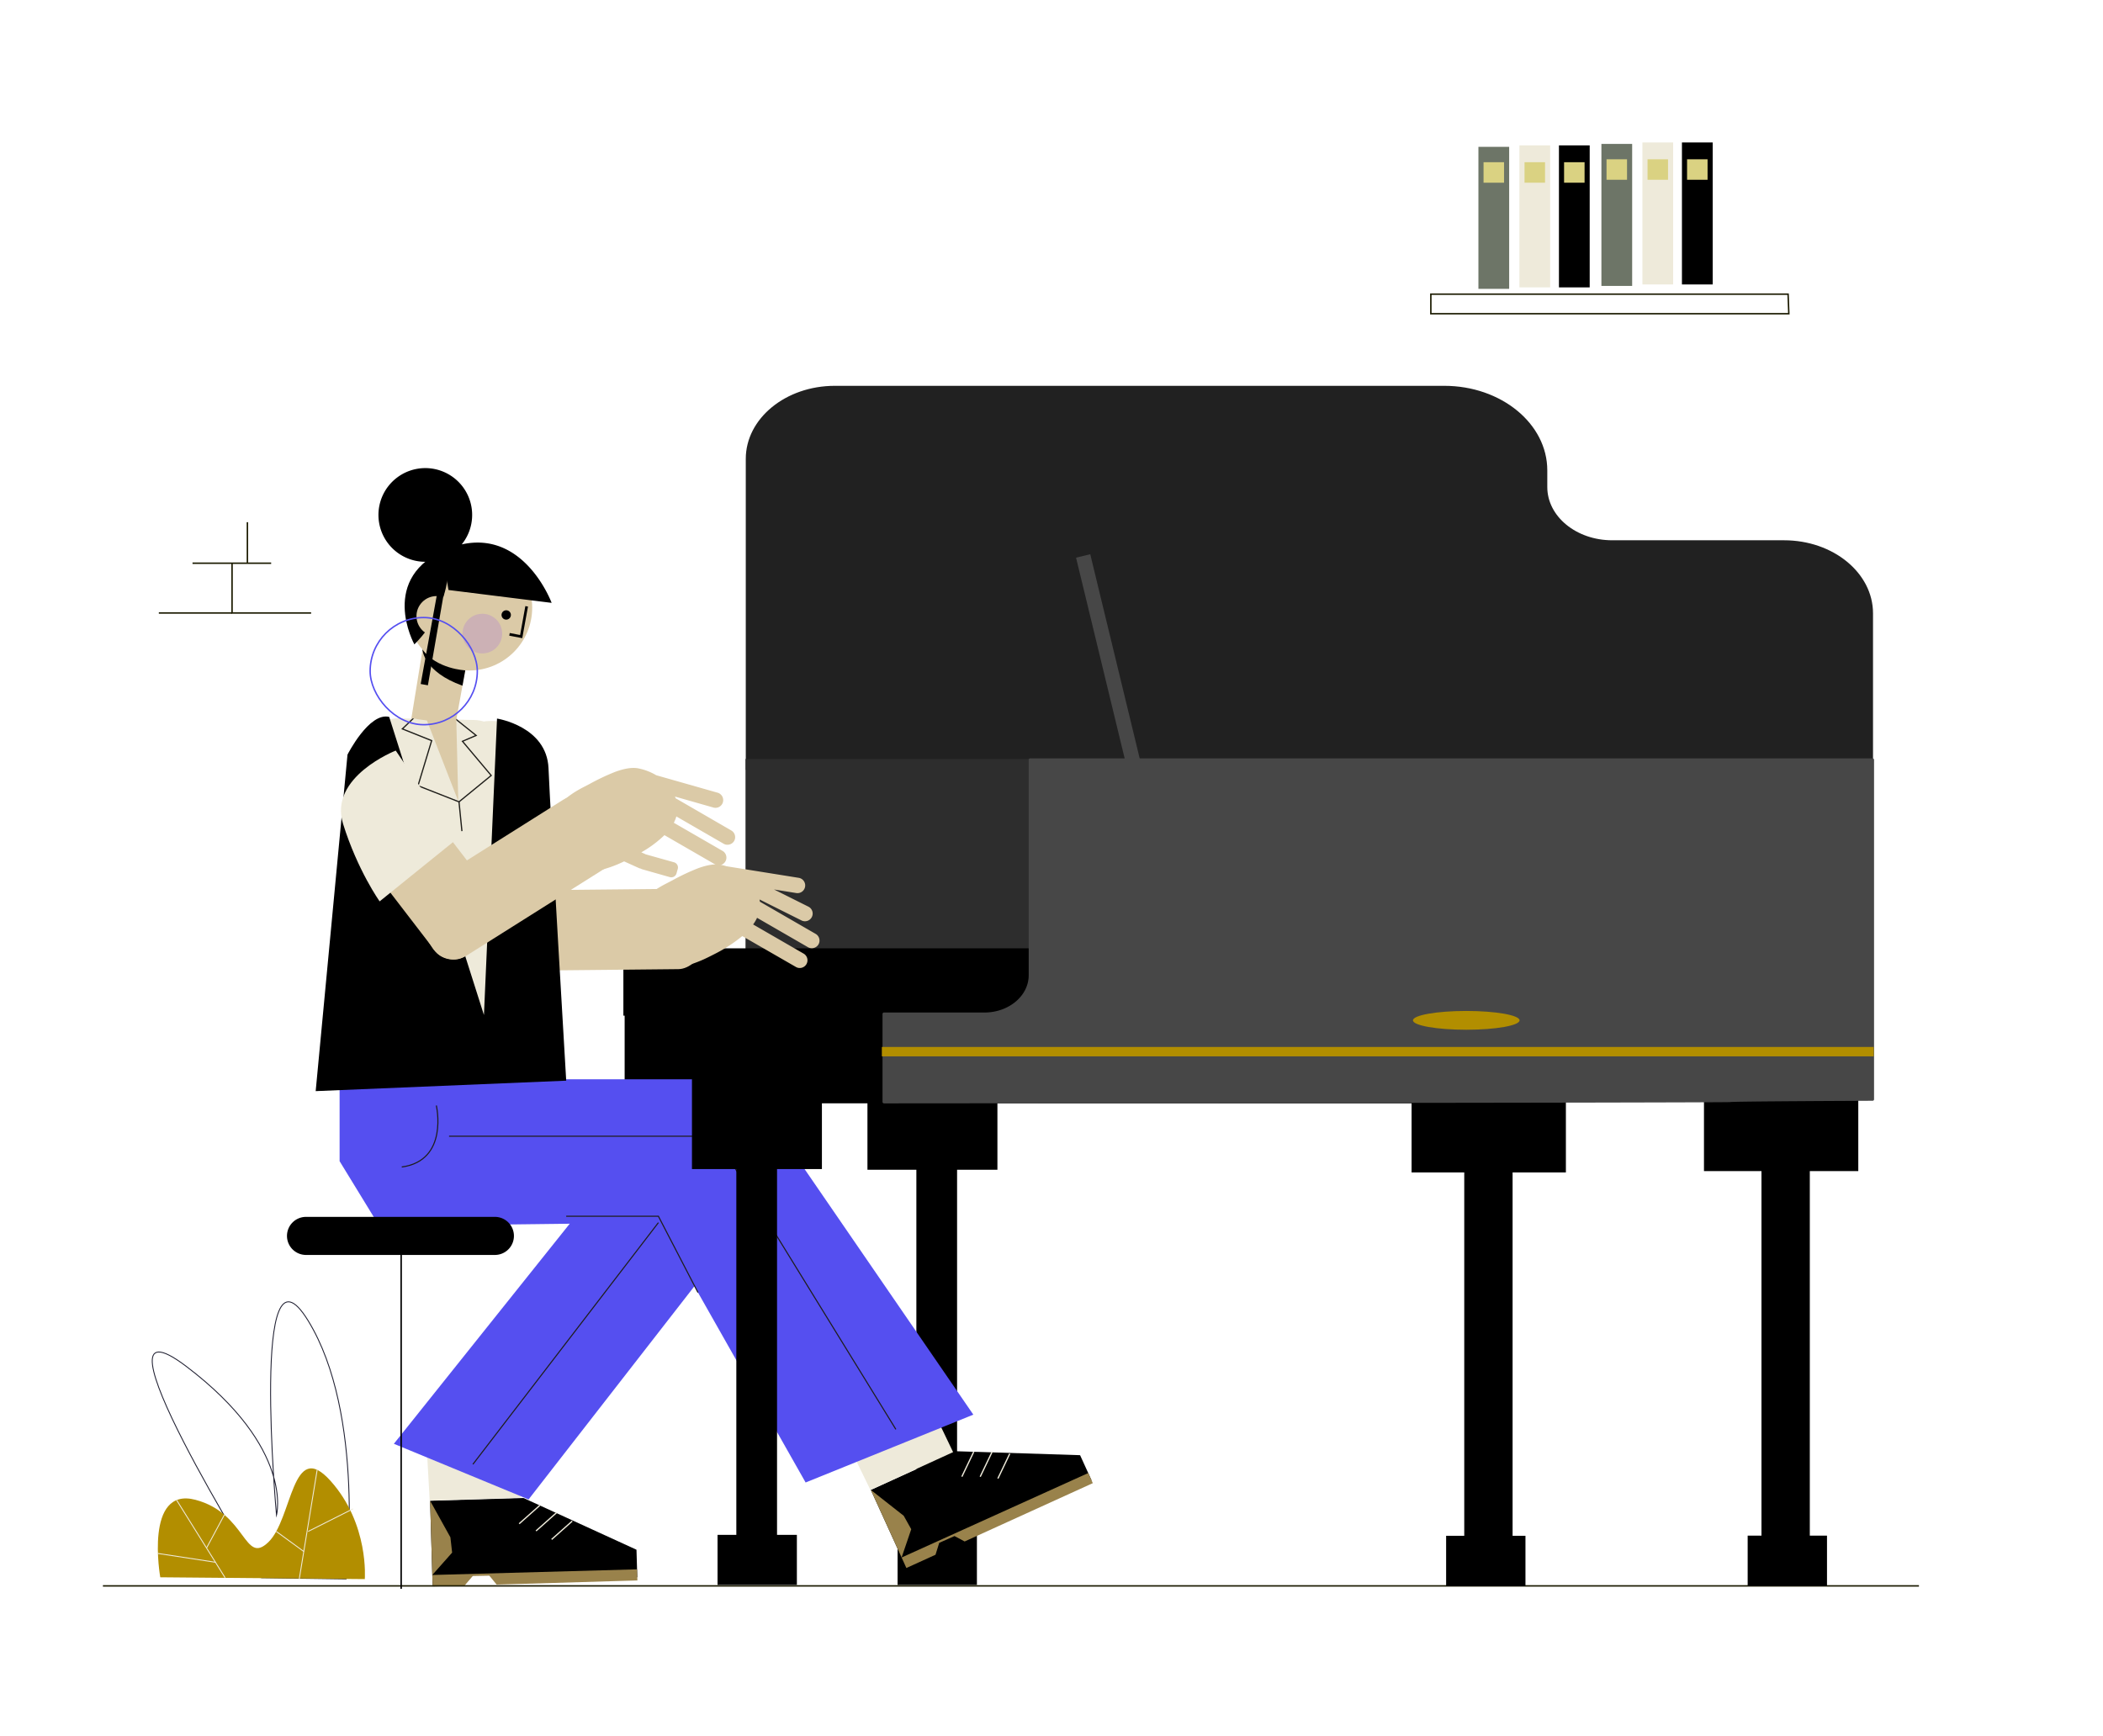 <svg xmlns="http://www.w3.org/2000/svg" viewBox="0 0 1436.28 1186.06"><title>Mesa de trabajo 93</title><g id="Capa_1" data-name="Capa 1"><polygon points="653.65 799.01 653.65 1048.43 667.2 1048.43 667.2 1082.65 613.02 1082.65 613.02 1048.43 625.85 1048.43 625.85 799.01 592.44 799.01 592.44 736.99 681.2 736.99 681.2 799.01 653.65 799.01"/><path d="M1279.21,418.94V528.73H973.34v-2.86h-464V313.44c0-27.56,27.23-49.9,60.82-49.9H986.37c38.87,0,70.38,25.85,70.38,57.74v11.4c0,20.08,19.84,36.36,44.32,36.36h117.31C1252,369,1279.21,391.38,1279.21,418.94Z" fill="#212121"/><rect x="509.16" y="518.39" width="250.22" height="153.98" fill="#2d2d2d"/><polygon points="1062.79 691.61 1062.79 753.63 426.61 753.63 426.61 693.75 425.75 693.75 425.75 647.77 726.02 647.77 726.02 691.61 1062.79 691.61"/><polygon points="293.75 1025.11 295.45 1082.8 317.3 1082.15 323.24 1075.85 333.73 1075.54 338.68 1080.2 435.25 1077.34 434.7 1058.55 357.55 1023.22 293.75 1025.11"/><polygon points="295.25 1075.81 435.09 1071.95 435.24 1076.91 435.32 1079.53 339.18 1082.38 334.22 1076.28 322.81 1076.51 317.33 1083.02 295.48 1083.67 295.25 1075.81" fill="#99824b"/><polygon points="293.75 1025.11 307.61 1050.07 308.79 1060.53 295.25 1075.81 293.75 1025.11" fill="#99824b"/><line x1="368.63" y1="1028.3" x2="354.57" y2="1040.81" fill="none" stroke="#eeeada" stroke-miterlimit="10" stroke-width="0.87"/><line x1="380.14" y1="1033.21" x2="366.09" y2="1045.72" fill="none" stroke="#eeeada" stroke-miterlimit="10" stroke-width="0.87"/><line x1="390.81" y1="1039.01" x2="376.75" y2="1051.52" fill="none" stroke="#eeeada" stroke-miterlimit="10" stroke-width="0.87"/><polygon points="290.75 976.15 353.49 981.5 355.54 1023.05 293.47 1025.02 290.75 976.15" fill="#eeeada"/><rect x="384.24" y="566.75" width="54.88" height="134.12" rx="16.4" transform="matrix(0.01, 1, -1, 0.01, 1042.14, 217.03)" fill="#dbcaa7"/><path d="M386,738.2l-160,3,13.8-201.86c.46-21,14-49.09,32.22-48.69l52.16,1.16a24.31,24.31,0,0,1,6.49,1.12l.08-.15s51.21-8.42,41.62,63.16l-1-1Z" fill="#eeeada"/><polyline points="311.13 491.1 325.19 502.35 315.85 506.35 335.48 529.7 313.48 547.7" fill="none" stroke="#1e1d19" stroke-miterlimit="10" stroke-width="0.84"/><polyline points="315.48 567.7 313.48 547.7 285.48 536.7 294.81 505.89 274.79 497.87 282.53 490.46" fill="none" stroke="#1e1d19" stroke-miterlimit="10" stroke-width="0.84"/><path d="M559,645.07a5.27,5.27,0,0,1-7.19,1.92l-34.76-20.07a26.28,26.28,0,0,1-2.69,4.54l34.32,19.82a5.27,5.27,0,1,1-5.27,9.12l-36.46-21a102,102,0,0,1-19,12.3c-1.42.73-2.83,1.45-4.22,2.12A85.13,85.13,0,0,1,463,661.05a0,0,0,0,1,0,0c-12.16,2.26-22.34-.41-28.28-11.35-9.71-17.88-2.67-34.23,19.83-45.94l.58-.3,3.86-2a150,150,0,0,1,17.46-8.27c5.88-2.19,11.57-3.39,16.27-2.38,1.16.25,2.3.54,3.42.89l49.37,7.91A5.26,5.26,0,1,1,543.81,610l-15.16-2.43,23.47,11.74a5.26,5.26,0,0,1-4.71,9.41l-28.67-14.33c.1.51.17,1,.23,1.51l38.1,22A5.27,5.27,0,0,1,559,645.07Z" fill="#dbcaa7"/><polygon points="594.76 1017.72 618.67 1070.24 638.57 1061.18 641.6 1053.08 651.15 1048.73 657.52 1051.12 745.46 1011.09 737.67 993.98 652.86 991.27 594.76 1017.72"/><polygon points="615.77 1063.87 743.22 1006.18 745.28 1010.69 746.36 1013.08 658.82 1052.92 651.89 1049.22 641.46 1053.85 638.93 1061.98 619.03 1071.04 615.77 1063.87" fill="#99824b"/><polygon points="594.76 1017.72 617.21 1035.36 622.35 1044.55 615.77 1063.87 594.76 1017.72" fill="#99824b"/><line x1="665.04" y1="991.66" x2="656.92" y2="1008.64" fill="none" stroke="#eeeada" stroke-miterlimit="10" stroke-width="0.87"/><line x1="677.56" y1="991.73" x2="669.44" y2="1008.7" fill="none" stroke="#eeeada" stroke-miterlimit="10" stroke-width="0.87"/><line x1="689.64" y1="992.95" x2="681.52" y2="1009.93" fill="none" stroke="#eeeada" stroke-miterlimit="10" stroke-width="0.87"/><polygon points="573.05 973.73 632.97 954.38 650.94 991.89 594.47 1017.73 573.05 973.73" fill="#eeeada"/><polygon points="231.94 740.7 231.94 793.16 259.04 837.43 449.66 835.13 550.21 1012.63 664.75 966.29 507.36 737.2 371.84 737.2 231.94 740.7" fill="#554ff0"/><path d="M405.06,815.9,269,986.2l92,38L476.76,875.35S489,810.65,405.06,815.9Z" fill="#554ff0"/><polyline points="386.7 830.76 449.66 830.76 476.69 882.86" fill="none" stroke="#1e1d19" stroke-miterlimit="10" stroke-width="0.74"/><path d="M298,755.13s8.75,37.6-23.61,42" fill="none" stroke="#1e1d19" stroke-miterlimit="10" stroke-width="0.74"/><polyline points="306.7 776.11 488.56 776.11 611.85 976.34" fill="none" stroke="#1e1d19" stroke-miterlimit="10" stroke-width="0.74"/><line x1="70.29" y1="1083.26" x2="1310.57" y2="1083.26" fill="none" stroke="#1b1a00" stroke-miterlimit="10"/><path d="M338,857.2H209a13,13,0,0,1-13-13h0a13,13,0,0,1,13-13H338a13,13,0,0,1,13,13h0A13,13,0,0,1,338,857.2Z"/><line x1="273.98" y1="844.2" x2="273.98" y2="1085.26" fill="none" stroke="#000" stroke-miterlimit="10"/><line x1="449.66" y1="835.13" x2="322.98" y2="1000.2" fill="none" stroke="#1e1d19" stroke-miterlimit="10" stroke-width="0.74"/><path d="M178.53,1077.68S53.46,877.38,127.3,933.38s61.54,101.54,61.54,101.54S171,838,210.38,902s26,176.49,26,176.49Z" fill="none" stroke="#1f1f31" stroke-miterlimit="10" stroke-width="0.62"/><path d="M109.46,1077.38s-11.08-62.16,24-52.93,33.23,44.93,49.84,28.93,16-71.39,42.46-41.85,23.38,67.08,23.38,67.08Z" fill="#b28e00"/><line x1="120.62" y1="1024.66" x2="153.74" y2="1077.68" fill="none" stroke="#eeeada" stroke-miterlimit="10" stroke-width="0.62"/><line x1="216.62" y1="1004" x2="204.33" y2="1078.91" fill="none" stroke="#eeeada" stroke-miterlimit="10" stroke-width="0.62"/><line x1="141.06" y1="1057.38" x2="153.24" y2="1034.72" fill="none" stroke="#eeeada" stroke-miterlimit="10" stroke-width="0.62"/><line x1="107.87" y1="1061.1" x2="147.15" y2="1067.12" fill="none" stroke="#eeeada" stroke-miterlimit="10" stroke-width="0.62"/><line x1="188.66" y1="1046.05" x2="207.47" y2="1059.76" fill="none" stroke="#eeeada" stroke-miterlimit="10" stroke-width="0.62"/><line x1="241.15" y1="1030.61" x2="210.47" y2="1046.05" fill="none" stroke="#eeeada" stroke-miterlimit="10" stroke-width="0.62"/><line x1="185.19" y1="384.7" x2="131.48" y2="384.7" fill="none" stroke="#1b1a00" stroke-miterlimit="10"/><polyline points="158.48 384.7 158.48 418.7 212.48 418.7" fill="none" stroke="#1b1a00" stroke-miterlimit="10"/><line x1="158.48" y1="418.7" x2="108.48" y2="418.7" fill="none" stroke="#1b1a00" stroke-miterlimit="10"/><line x1="168.97" y1="384.31" x2="168.97" y2="356.7" fill="none" stroke="#1b1a00" stroke-miterlimit="10"/><path d="M501.41,574.4a5.29,5.29,0,0,1-7.19,1.93l-32.29-18.65A22.57,22.57,0,0,1,460.2,562l33.28,19.22a5.26,5.26,0,1,1-5.26,9.12L453.8,570.46A78.6,78.6,0,0,1,438,582.19l2.69,1.22.38.2a3.15,3.15,0,0,1,.42.09L460.36,589a3.68,3.68,0,0,1,2.53,4.53l-.87,3.07a3.68,3.68,0,0,1-4.53,2.53l-18.84-5.35a3.72,3.72,0,0,1-1-.46,4.8,4.8,0,0,1-1.25-.36l-10.15-4.59a82.9,82.9,0,0,1-19.65,6.76h0c-12.17,2.26-22.34-.41-28.28-11.35-9.72-17.89-2.67-34.23,19.83-45.94l.58-.3,3.86-2A153.29,153.29,0,0,1,420,527.28c5.88-2.18,11.57-3.38,16.27-2.37a38.74,38.74,0,0,1,11.89,4.61l42.14,12a5.27,5.27,0,0,1-2.88,10.13L461,544.11c.16.39.31.77.44,1.15l38,22A5.27,5.27,0,0,1,501.41,574.4Z" fill="#dbcaa7"/><path d="M265.81,489.7l64.71,203.62,8.94-202.49s34,5.24,35.16,34S386.7,738.16,386.7,738.16L215.6,745.3l21.73-229.84S252.11,486.25,265.81,489.7Z"/><rect x="324.31" y="526.09" width="54.88" height="146.71" rx="17.18" transform="translate(671.34 -17.75) rotate(57.78)" fill="#dbcaa7"/><rect x="269.4" y="552.45" width="54.88" height="103.22" rx="14.62" transform="translate(900.23 902.26) rotate(142.47)" fill="#dbcaa7"/><path d="M270.28,512.69s-46,18-36,50,25,53,25,53l52-42Z" fill="#eeeada"/><polygon points="530.69 798.54 530.69 1048.4 544.24 1048.4 544.24 1082.62 490.06 1082.62 490.06 1048.4 502.89 1048.4 502.89 798.54 472.59 798.54 472.59 736.52 561.34 736.52 561.34 798.54 530.69 798.54"/><polygon points="1236.04 799.93 1236.04 1048.93 1247.78 1048.93 1247.78 1083.15 1193.6 1083.15 1193.6 1048.93 1203.03 1048.93 1203.03 799.93 1163.76 799.93 1163.76 737.91 1269.15 737.91 1269.15 799.93 1236.04 799.93"/><polygon points="1033.05 800.85 1033.05 1049.04 1041.84 1049.04 1041.84 1083.26 987.66 1083.26 987.66 1049.04 1000.04 1049.04 1000.04 800.85 964.06 800.85 964.06 738.83 1069.45 738.83 1069.45 800.85 1033.05 800.85"/><path d="M1279.92,518.92V751a1,1,0,0,1-1.06.89s-97.13.4-97.13.89h0c0,.49-578,.89-578,.89a1,1,0,0,1-1-.89V692.5a1,1,0,0,1,1-.89h68.58c16.71,0,30.26-11.41,30.26-25.48V518.92a1,1,0,0,1,1.06-.89h575.21A1,1,0,0,1,1279.92,518.92Z" fill="#474747"/><rect x="602.27" y="715.14" width="677.44" height="6.42" fill="#b28e00"/><ellipse cx="1001.41" cy="696.96" rx="36.4" ry="6.42" fill="#b28e00"/><rect x="752.4" y="377.59" width="9.98" height="149.7" transform="translate(-85.22 190.98) rotate(-13.61)" fill="#474747"/><rect x="1009.71" y="100.3" width="21" height="97" fill="#6d7567"/><rect x="1037.71" y="99.3" width="21" height="97" fill="#eeeada"/><rect x="1064.71" y="99.3" width="21" height="97"/><rect x="1013.21" y="110.8" width="14" height="14" fill="#dad282"/><rect x="1041.21" y="110.8" width="14" height="14" fill="#dad282"/><rect x="1068.21" y="110.8" width="14" height="14" fill="#dad282"/><rect x="1093.71" y="98.3" width="21" height="97" fill="#6d7567"/><rect x="1121.71" y="97.3" width="21" height="97" fill="#eeeada"/><rect x="1148.71" y="97.3" width="21" height="97"/><rect x="1097.21" y="108.8" width="14" height="14" fill="#dad282"/><rect x="1125.21" y="108.8" width="14" height="14" fill="#dad282"/><rect x="1152.21" y="108.8" width="14" height="14" fill="#dad282"/><polygon points="1221.21 200.93 977.22 200.93 977.22 214.3 1006.72 214.3 1221.71 214.3 1221.21 200.93" fill="none" stroke="#1b1a00" stroke-miterlimit="10"/><circle cx="320.57" cy="415.08" r="42.9" fill="#dbcaa7"/><polygon points="311.64 491.58 312.98 547.2 291.56 492.13 280.95 490.65 289.8 436.35 322.49 431.85 311.64 491.58" fill="#dbcaa7"/><circle cx="345.73" cy="420.05" r="3.2"/><polyline points="359.7 414.16 355.95 434.82 347.98 433.29" fill="none" stroke="#000" stroke-miterlimit="10" stroke-width="1.83"/><path d="M317.76,457.89s-19.65-.84-29.27-14.31c0,0,.66,15.29,27.37,24.78Z"/><circle cx="329.42" cy="432.79" r="13.55" fill="#ccb1b5"/><path d="M306.32,374.55S312,411.44,283,440.15C283,440.15,257.54,394.16,306.32,374.55Z"/><circle cx="298.13" cy="420.85" r="13.69" fill="#dbcaa7"/><path d="M376.75,411.79,306.3,403l-1.37-8.11L292.24,468.1l-4.92-.89,15.62-86a32,32,0,1,1,12.42-9.36C358.46,362.24,376.75,411.79,376.75,411.79Z"/><rect x="252.8" y="421.82" width="73.19" height="73.19" rx="36.6" fill="none" stroke="#554ff0" stroke-miterlimit="10"/></g></svg>